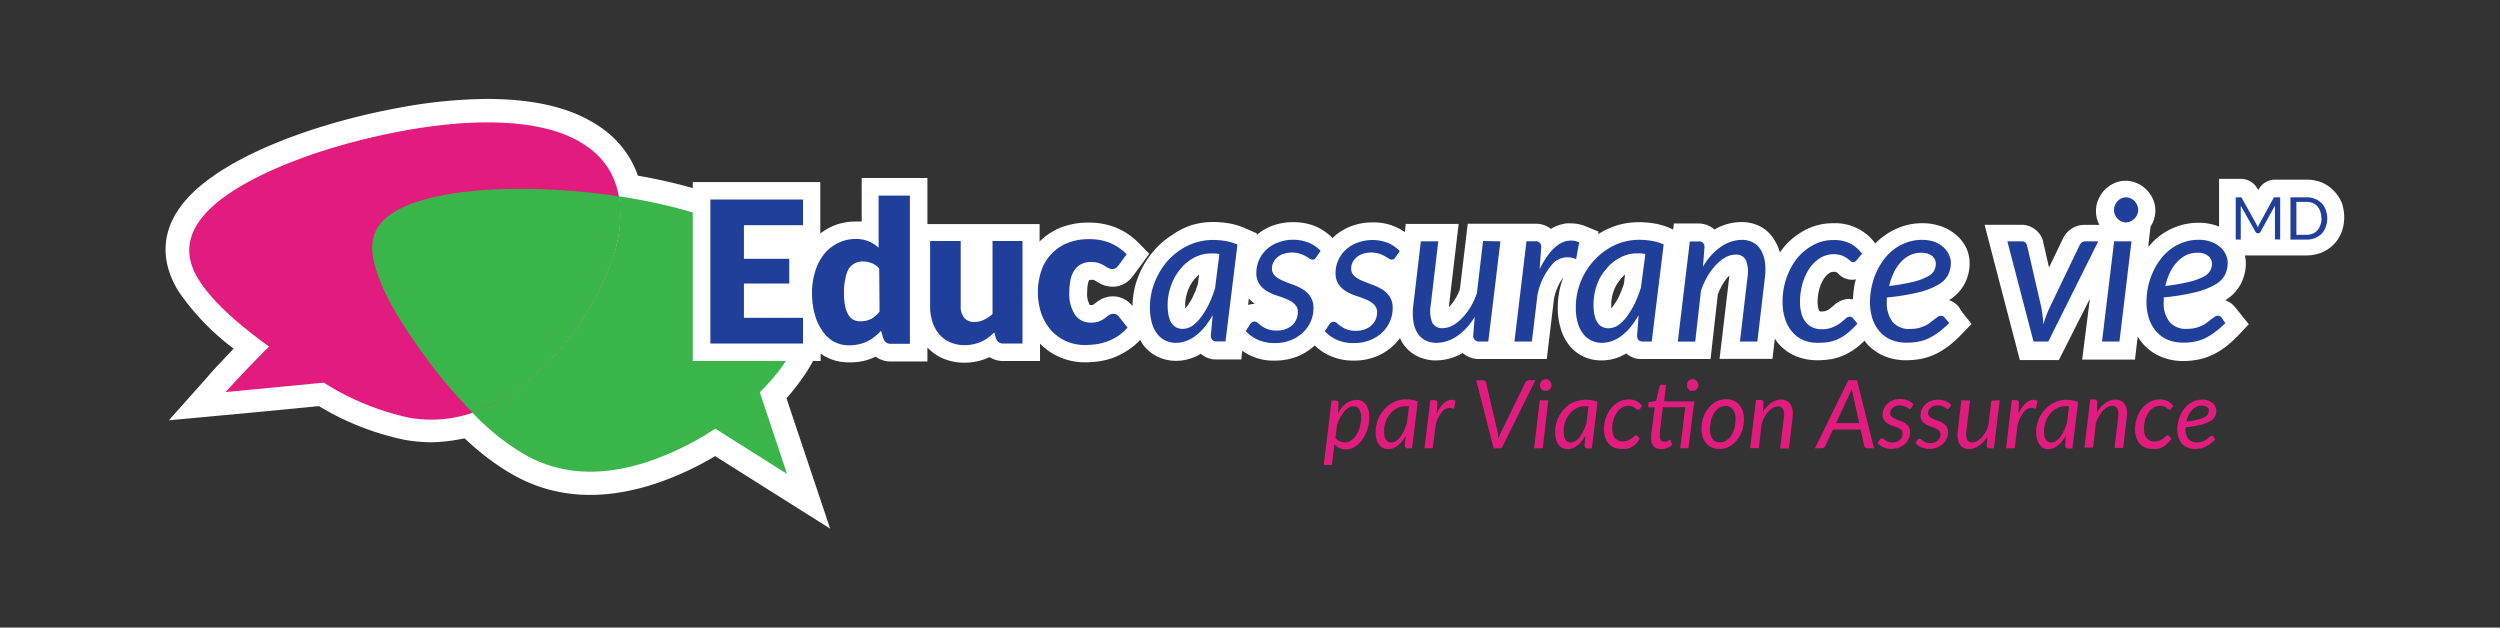 <svg xmlns="http://www.w3.org/2000/svg" viewBox="0 0 286.82 72"><rect x="0" y="0" width="286.82" height="72" fill="#333333" stroke="none"/><defs><style>.cls-1{fill:none;}.cls-2{fill:#fff;}.cls-3{fill:#e21b7f;}.cls-4{fill:#39b54a;}.cls-5{fill:#203f9a;}</style></defs><g id="logo-educassurance-vie"><rect class="cls-1" x="19" y="11" width="250" height="50"/><path class="cls-2" d="M68.12,14.1c-3-1.83-7.09-2.75-12.27-2.75a57,57,0,0,0-10,1c-8.75,1.6-16.79,4.57-21.51,7.94C17,25.45,18.81,30.79,20.54,33.51A27.93,27.93,0,0,0,26.81,40c-1.58,1.65-2.83,3-2.9,3.13l-4.54,5.09,6.79-.63c.06,0,5.73-.53,10.43-1a31.14,31.14,0,0,0,9.79,3.86,17.61,17.61,0,0,0,3.16.29,19.67,19.67,0,0,0,12.19-4.61,34.34,34.34,0,0,0,11.1-15.71C75.2,23.23,73.48,17.27,68.12,14.1Z"/><path class="cls-2" d="M90.23,45.69q.54-.6,1-1.2c4.5-5.65,4.94-11.4,1.21-15.74-3.4-4.15-10.72-7.28-20.62-8.82-9.07-1.4-17.94-1.27-23.73.34-7.69,2.12-8.53,6.56-7.87,9.91.88,4.5,4.2,9.36,7.33,13.54s7,8.42,11.66,10.94,10,2.78,15.92.85a35.5,35.5,0,0,0,6.92-3.18l13.19,8.32Z"/><path class="cls-3" d="M66.73,16.4C62.48,13.76,55,13.4,46.31,15s-16.22,4.48-20.42,7.48-5.24,6.21-3.08,9.63c1.71,2.69,4.76,5.26,8.07,7.66-2.43,2.36-5,5.21-5,5.21s6.4-.6,11.27-1.08a30.16,30.16,0,0,0,9.68,4c4.57.83,8.94-.45,13.22-3.79a31.92,31.92,0,0,0,10.2-14.44C72.18,23.81,71.09,19,66.73,16.4Z"/><path class="cls-4" d="M54.18,47.31a19.9,19.9,0,0,0,5.9-3.25,32,32,0,0,0,10.2-14.44,14.78,14.78,0,0,0,.72-7.1c-8.44-1.25-16.91-1.12-22.18.34-6.12,1.68-6.39,4.52-6,6.8.78,4,4.06,8.74,6.83,12.43A65.26,65.26,0,0,0,54.18,47.31Z"/><path class="cls-4" d="M87.73,44.44c.51-.55,1-1.1,1.42-1.63,2.12-2.66,5.12-7.82,1.25-12.34-3-3.6-9.86-6.46-19-7.89L71,22.52a14.78,14.78,0,0,1-.73,7.1,31.92,31.92,0,0,1-10.2,14.44,19.78,19.78,0,0,1-5.9,3.25,26.53,26.53,0,0,0,6.32,5c4,2.16,8.56,2.38,13.81.67a33.34,33.34,0,0,0,7.06-3.35l.71-.45,8.22,5.19L87.17,45Z"/><path class="cls-3" d="M153.5,47.41a4.71,4.71,0,0,1,.45-.65,3.52,3.52,0,0,1,.52-.5A2.05,2.05,0,0,1,155,46a1.57,1.57,0,0,1,.6-.12,1.29,1.29,0,0,1,1.1.52,2.41,2.41,0,0,1,.39,1.5,4.48,4.48,0,0,1-.09.89,4.2,4.2,0,0,1-.27.85,4.28,4.28,0,0,1-.41.76,3.11,3.11,0,0,1-.54.61,2.65,2.65,0,0,1-.64.4,1.83,1.83,0,0,1-.73.15,1.7,1.7,0,0,1-.74-.16,1.59,1.59,0,0,1-.57-.46l-.29,2.41h-.94l.9-7.39h.48a.29.29,0,0,1,.32.25.11.11,0,0,1,0,.08Zm-.29,2.81a1.06,1.06,0,0,0,.5.41,1.63,1.63,0,0,0,.58.13,1.42,1.42,0,0,0,.54-.12,1.87,1.87,0,0,0,.45-.33,1.92,1.92,0,0,0,.37-.48,2.91,2.91,0,0,0,.28-.59,4.64,4.64,0,0,0,.17-.64,3.68,3.68,0,0,0,.06-.66,1.79,1.79,0,0,0-.23-1,.74.74,0,0,0-.66-.33.92.92,0,0,0-.53.16,2.21,2.21,0,0,0-.52.44,4.6,4.6,0,0,0-.46.69,5.54,5.54,0,0,0-.37.87Z"/><path class="cls-3" d="M161.28,50a6.9,6.9,0,0,1-.42.63,3.11,3.11,0,0,1-.48.48,2.05,2.05,0,0,1-.54.31,1.62,1.62,0,0,1-.58.11,1.53,1.53,0,0,1-.59-.13,1.27,1.27,0,0,1-.45-.38,1.56,1.56,0,0,1-.29-.61,2.59,2.59,0,0,1-.1-.83,3.81,3.81,0,0,1,.12-1,3.87,3.87,0,0,1,.89-1.64,3.36,3.36,0,0,1,.7-.6,3.31,3.31,0,0,1,.83-.39,3.34,3.34,0,0,1,.94-.14,4,4,0,0,1,.69.06,3,3,0,0,1,.66.2L162,51.43h-.5a.32.32,0,0,1-.26-.1.4.4,0,0,1-.07-.24Zm.37-3.39a1,1,0,0,0-.24,0h-.23a1.67,1.67,0,0,0-.63.11,1.94,1.94,0,0,0-.57.3,2.32,2.32,0,0,0-.49.45,3.17,3.17,0,0,0-.37.58,2.68,2.68,0,0,0-.24.67,3,3,0,0,0-.09.73c0,.88.28,1.31.84,1.32a1,1,0,0,0,.52-.17,2.14,2.14,0,0,0,.49-.46,4.25,4.25,0,0,0,.43-.7,7.4,7.4,0,0,0,.34-.89Z"/><path class="cls-3" d="M164.82,47.45a3.81,3.81,0,0,1,.47-.8,2.22,2.22,0,0,1,.53-.53,1.39,1.39,0,0,1,.57-.24,1.24,1.24,0,0,1,.6.09l-.18.94a1.11,1.11,0,0,0-1.25.2,3.6,3.6,0,0,0-.87,1.77l-.31,2.55h-.95l.67-5.52h.48a.3.3,0,0,1,.33.25v.08Z"/><path class="cls-3" d="M176.15,43.63l-3.87,7.8h-.92l-2-7.8h.81a.34.34,0,0,1,.22.07.4.4,0,0,1,.1.18l1.3,5.57a3.14,3.14,0,0,1,.08.38c0,.14,0,.29.07.44.05-.15.1-.3.16-.44s.11-.26.17-.38L175,43.88a.46.46,0,0,1,.38-.25Z"/><path class="cls-3" d="M177.63,45.92,177,51.43H176l.66-5.51Zm.37-1.73a.58.58,0,0,1-.05.26.69.69,0,0,1-.16.22.8.8,0,0,1-.21.15.75.75,0,0,1-.26,0,.69.69,0,0,1-.24,0,.8.8,0,0,1-.21-.15.64.64,0,0,1-.14-.22.58.58,0,0,1-.06-.26.63.63,0,0,1,.06-.27.64.64,0,0,1,.14-.22,1,1,0,0,1,.21-.15.65.65,0,0,1,.72.15.86.86,0,0,1,.15.22.76.76,0,0,1,.05.27Z"/><path class="cls-3" d="M181.87,50a4.31,4.31,0,0,1-.42.63,2.73,2.73,0,0,1-.48.48,2.17,2.17,0,0,1-.53.31,1.66,1.66,0,0,1-.58.11,1.45,1.45,0,0,1-.59-.13,1.3,1.3,0,0,1-.46-.38,1.91,1.91,0,0,1-.29-.61,3.31,3.31,0,0,1-.1-.83,3.81,3.81,0,0,1,.12-1,4,4,0,0,1,.89-1.64,3.64,3.64,0,0,1,.7-.6A3.21,3.21,0,0,1,181,46a3.28,3.28,0,0,1,.93-.14,4,4,0,0,1,.69.06,2.52,2.52,0,0,1,.66.2l-.65,5.33h-.5a.32.32,0,0,1-.26-.1.4.4,0,0,1-.07-.24Zm.37-3.39a.91.91,0,0,0-.23,0h-.23a1.76,1.76,0,0,0-.64.11,2.23,2.23,0,0,0-.57.3,2.27,2.27,0,0,0-.48.45,2.72,2.72,0,0,0-.37.58,3.18,3.18,0,0,0-.25.67,3.63,3.63,0,0,0-.08.73c0,.88.28,1.31.83,1.32a1.11,1.11,0,0,0,.53-.17,2.1,2.1,0,0,0,.48-.46,4.25,4.25,0,0,0,.43-.7,7.46,7.46,0,0,0,.35-.89Z"/><path class="cls-3" d="M187.62,51a2.29,2.29,0,0,1-.51.32,2.07,2.07,0,0,1-.53.18,4,4,0,0,1-.59,0,2.08,2.08,0,0,1-.85-.17,1.54,1.54,0,0,1-.61-.46,2,2,0,0,1-.38-.71,3.2,3.2,0,0,1-.13-.92,4,4,0,0,1,.21-1.28,3.61,3.61,0,0,1,.59-1.09,2.84,2.84,0,0,1,.89-.76,2.49,2.49,0,0,1,1.14-.28,2.11,2.11,0,0,1,.92.19,1.94,1.94,0,0,1,.64.57l-.3.36A.27.27,0,0,1,188,47a.2.2,0,0,1-.11,0,.23.23,0,0,1-.15-.07l-.19-.15a1.25,1.25,0,0,0-.75-.22,1.36,1.36,0,0,0-.71.2,1.82,1.82,0,0,0-.58.56,2.83,2.83,0,0,0-.4.84,3.63,3.63,0,0,0-.14,1,2.09,2.09,0,0,0,.08.61,1.35,1.35,0,0,0,.22.47,1,1,0,0,0,.38.3,1.11,1.11,0,0,0,.51.1,1.41,1.41,0,0,0,.61-.11,2.13,2.13,0,0,0,.42-.23c.11-.09.21-.17.28-.24a.41.41,0,0,1,.24-.11.22.22,0,0,1,.18.1l.24.29A5.29,5.29,0,0,1,187.62,51Z"/><path class="cls-3" d="M194.29,46.72l-.58,4.71h-.94l.58-4.71h-2.57l-.34,2.72c0,.15,0,.27,0,.36s0,.16,0,.22a.31.31,0,0,1,0,.11v0a.61.61,0,0,0,.13.41.49.49,0,0,0,.36.13.73.73,0,0,0,.25,0,.82.82,0,0,0,.19-.09l.13-.09a.18.18,0,0,1,.1,0l.07,0,0,.07.2.47a2,2,0,0,1-.6.36,1.8,1.8,0,0,1-.68.14,1.21,1.21,0,0,1-.84-.29,1.14,1.14,0,0,1-.31-.84v-.08a.86.86,0,0,1,0-.15c0-.07,0-.15,0-.26s0-.24.05-.41l.35-2.77h-.6a.16.16,0,0,1-.13-.06.17.17,0,0,1,0-.15l0-.37L190,46l.41-1.72a.38.38,0,0,1,.09-.13.19.19,0,0,1,.14,0h.51l-.23,1.9h3.5Zm.56-2.53a.58.58,0,0,1-.06.26.7.7,0,0,1-.37.37.7.7,0,0,1-.25,0,.64.64,0,0,1-.24,0,.8.8,0,0,1-.21-.15.86.86,0,0,1-.15-.22.58.58,0,0,1,0-.26.62.62,0,0,1,0-.27.76.76,0,0,1,.36-.37.53.53,0,0,1,.24-.06.58.58,0,0,1,.26.06.51.51,0,0,1,.21.15.54.54,0,0,1,.15.22.6.6,0,0,1,.06.27Z"/><path class="cls-3" d="M197.26,51.51a2.19,2.19,0,0,1-.83-.16,1.78,1.78,0,0,1-.64-.45,2,2,0,0,1-.43-.72,2.88,2.88,0,0,1-.15-1,3.93,3.93,0,0,1,.22-1.32,3.43,3.43,0,0,1,.6-1.07,2.86,2.86,0,0,1,.89-.73,2.36,2.36,0,0,1,1.11-.26,2.18,2.18,0,0,1,.83.15,1.78,1.78,0,0,1,.64.45,2,2,0,0,1,.43.72,2.84,2.84,0,0,1,.15,1,3.88,3.88,0,0,1-.22,1.31,3.24,3.24,0,0,1-.6,1.07,2.76,2.76,0,0,1-.89.74A2.36,2.36,0,0,1,197.26,51.51Zm.09-.76a1.22,1.22,0,0,0,.72-.22,1.82,1.82,0,0,0,.56-.58,3.21,3.21,0,0,0,.36-.83,4.19,4.19,0,0,0,.12-1,1.8,1.8,0,0,0-.3-1.15,1,1,0,0,0-.87-.38,1.29,1.29,0,0,0-.72.21,1.94,1.94,0,0,0-.56.58,2.77,2.77,0,0,0-.35.83,4.14,4.14,0,0,0-.13,1,1.93,1.93,0,0,0,.3,1.15A1.05,1.05,0,0,0,197.35,50.75Z"/><path class="cls-3" d="M202.24,47.31a3.51,3.51,0,0,1,1-1.1,2,2,0,0,1,1.15-.37A1.19,1.19,0,0,1,205,46a1,1,0,0,1,.43.4,1.92,1.92,0,0,1,.23.66,4.31,4.31,0,0,1,0,.88l-.42,3.51h-1l.41-3.51a1.74,1.74,0,0,0-.08-1,.59.59,0,0,0-.58-.32,1.34,1.34,0,0,0-.53.14,2.06,2.06,0,0,0-.52.4,4,4,0,0,0-.47.63,4.26,4.26,0,0,0-.36.82l-.32,2.8h-1l.67-5.52H202a.3.3,0,0,1,.33.25v.08Z"/><path class="cls-3" d="M215,51.43h-.79a.28.28,0,0,1-.21-.07.45.45,0,0,1-.11-.17l-.42-1.91h-3.18l-.89,1.91a.47.47,0,0,1-.15.17.34.34,0,0,1-.22.07h-.8l3.82-7.8h1Zm-1.7-2.89-.71-3.23c0-.1,0-.21-.06-.34a3.86,3.86,0,0,1-.07-.41c0,.15-.11.29-.16.42l-.15.34-1.51,3.22Z"/><path class="cls-3" d="M219.29,46.8l-.09.1a.14.14,0,0,1-.11,0,.23.23,0,0,1-.16-.06l-.22-.13a1.79,1.79,0,0,0-.32-.13,1.31,1.31,0,0,0-.44-.07,1.41,1.41,0,0,0-.45.07,1.14,1.14,0,0,0-.34.19.89.89,0,0,0-.23.28.81.81,0,0,0-.08.34.58.58,0,0,0,.17.41,1.45,1.45,0,0,0,.43.26,5.72,5.72,0,0,0,.55.22,2.5,2.5,0,0,1,.55.26,1.45,1.45,0,0,1,.42.4,1.1,1.1,0,0,1,.17.64,1.79,1.79,0,0,1-.15.72,1.92,1.92,0,0,1-.43.62,2.27,2.27,0,0,1-.68.42,2.41,2.41,0,0,1-.88.16,2.28,2.28,0,0,1-.93-.19,2,2,0,0,1-.66-.48l.24-.37a.27.27,0,0,1,.1-.11.27.27,0,0,1,.33,0l.21.17a1.73,1.73,0,0,0,.33.17,1.41,1.41,0,0,0,.5.07,1.18,1.18,0,0,0,.49-.08,1.31,1.31,0,0,0,.36-.21.9.9,0,0,0,.23-.32,1.09,1.09,0,0,0,.08-.39.58.58,0,0,0-.17-.44,1.3,1.3,0,0,0-.43-.27,3.93,3.93,0,0,0-.55-.2,3.87,3.87,0,0,1-.55-.25,1.42,1.42,0,0,1-.42-.39,1.09,1.09,0,0,1-.17-.63,1.76,1.76,0,0,1,.14-.68,1.73,1.73,0,0,1,.4-.57,1.83,1.83,0,0,1,.63-.4,2,2,0,0,1,.84-.15,2,2,0,0,1,1.53.61Z"/><path class="cls-3" d="M223.64,46.8a.28.28,0,0,1-.09.1.14.14,0,0,1-.11,0,.25.25,0,0,1-.16-.06l-.22-.13a1.69,1.69,0,0,0-.31-.13,1.41,1.41,0,0,0-.45-.07,1.31,1.31,0,0,0-.44.07,1.08,1.08,0,0,0-.35.19.85.85,0,0,0-.22.28.68.68,0,0,0-.08.34.51.51,0,0,0,.17.41,1.41,1.41,0,0,0,.42.26,5.72,5.72,0,0,0,.55.22,2.31,2.31,0,0,1,.55.26,1.34,1.34,0,0,1,.42.4,1.1,1.1,0,0,1,.17.64,1.86,1.86,0,0,1-.58,1.34,2.11,2.11,0,0,1-.67.42,2.42,2.42,0,0,1-.89.16,2.31,2.31,0,0,1-.93-.19,2,2,0,0,1-.66-.48l.24-.37a.29.29,0,0,1,.11-.11.24.24,0,0,1,.15,0,.25.25,0,0,1,.17.08l.22.17a1.29,1.29,0,0,0,.33.17,1.41,1.41,0,0,0,.5.07,1.16,1.16,0,0,0,.48-.08,1.17,1.17,0,0,0,.36-.21.9.9,0,0,0,.23-.32,1.09,1.09,0,0,0,.08-.39.55.55,0,0,0-.17-.44,1.26,1.26,0,0,0-.42-.27,4.46,4.46,0,0,0-.55-.2,3.43,3.43,0,0,1-.55-.25,1.34,1.34,0,0,1-.43-.39,1.09,1.09,0,0,1-.17-.63,1.76,1.76,0,0,1,.14-.68,1.9,1.9,0,0,1,.4-.57,1.87,1.87,0,0,1,.64-.4,2,2,0,0,1,.84-.15,2.17,2.17,0,0,1,.87.16,2,2,0,0,1,.65.45Z"/><path class="cls-3" d="M229.42,45.92l-.66,5.51h-.48a.3.3,0,0,1-.35-.26.14.14,0,0,1,0-.09l.08-1a3.35,3.35,0,0,1-1,1.07,2.06,2.06,0,0,1-1.13.37,1.43,1.43,0,0,1-.61-.14,1,1,0,0,1-.43-.4,1.73,1.73,0,0,1-.23-.66,3.24,3.24,0,0,1,0-.88l.41-3.5h1l-.42,3.5a1.85,1.85,0,0,0,.08,1,.6.6,0,0,0,.59.32,1.11,1.11,0,0,0,.51-.14,2,2,0,0,0,.52-.39,3.41,3.41,0,0,0,.46-.6,3.84,3.84,0,0,0,.36-.8l.35-2.86Z"/><path class="cls-3" d="M231.58,47.45a4.93,4.93,0,0,1,.47-.8,2.66,2.66,0,0,1,.53-.53,1.49,1.49,0,0,1,.58-.24,1.24,1.24,0,0,1,.6.09l-.18.94a1.11,1.11,0,0,0-1.25.2,3.71,3.71,0,0,0-.88,1.77l-.3,2.55h-1l.66-5.52h.48a.29.29,0,0,1,.33.25.11.11,0,0,1,0,.08Z"/><path class="cls-3" d="M237,50a5.39,5.39,0,0,1-.43.63,2.73,2.73,0,0,1-.48.48,2.17,2.17,0,0,1-.53.31,1.62,1.62,0,0,1-.58.11,1.49,1.49,0,0,1-.59-.13A1.3,1.3,0,0,1,234,51a1.91,1.91,0,0,1-.29-.61,3.31,3.31,0,0,1-.1-.83,3.4,3.4,0,0,1,.13-1A3.77,3.77,0,0,1,234.6,47a3.36,3.36,0,0,1,.7-.6,3.28,3.28,0,0,1,1.77-.53,4,4,0,0,1,.69.06,2.52,2.52,0,0,1,.66.2l-.66,5.33h-.5a.33.33,0,0,1-.26-.1.41.41,0,0,1-.06-.24Zm.37-3.39a1,1,0,0,0-.24,0h-.23a1.67,1.67,0,0,0-.63.11,1.94,1.94,0,0,0-.57.3,2.1,2.1,0,0,0-.49.45,3.17,3.17,0,0,0-.37.58,2.68,2.68,0,0,0-.24.67,3,3,0,0,0-.09.73c0,.88.28,1.31.84,1.32a1.07,1.07,0,0,0,.52-.17,2.14,2.14,0,0,0,.49-.46,4.19,4.19,0,0,0,.42-.7,6.08,6.08,0,0,0,.35-.89Z"/><path class="cls-3" d="M240.58,47.31a3.51,3.51,0,0,1,1-1.1,1.94,1.94,0,0,1,1.14-.37,1.19,1.19,0,0,1,.61.14,1,1,0,0,1,.43.4A1.73,1.73,0,0,1,244,47a3.24,3.24,0,0,1,0,.88l-.41,3.51h-1l.42-3.51a1.75,1.75,0,0,0-.09-1,.59.59,0,0,0-.58-.32,1.39,1.39,0,0,0-.53.14,2.25,2.25,0,0,0-.52.4,3.5,3.5,0,0,0-.46.63,4.3,4.3,0,0,0-.37.82l-.32,2.8h-1l.67-5.52h.48a.28.28,0,0,1,.32.25.11.11,0,0,1,0,.08Z"/><path class="cls-3" d="M248.55,51a2.29,2.29,0,0,1-.51.32,2.07,2.07,0,0,1-.53.18,3.92,3.92,0,0,1-.59,0,2.08,2.08,0,0,1-.85-.17,1.54,1.54,0,0,1-.61-.46,2,2,0,0,1-.38-.71,3.2,3.2,0,0,1-.13-.92,4,4,0,0,1,.21-1.28,3.61,3.61,0,0,1,.59-1.09,2.87,2.87,0,0,1,.9-.76,2.49,2.49,0,0,1,1.13-.28,2.08,2.08,0,0,1,.92.19,1.88,1.88,0,0,1,.65.57L249,47A.27.27,0,0,1,249,47a.2.2,0,0,1-.11,0,.23.23,0,0,1-.15-.07l-.19-.15a1.25,1.25,0,0,0-.75-.22,1.39,1.39,0,0,0-.71.2,1.82,1.82,0,0,0-.58.56,2.83,2.83,0,0,0-.4.84,3.56,3.56,0,0,0-.14,1,2.15,2.15,0,0,0,.07.62,1.33,1.33,0,0,0,.23.46,1.07,1.07,0,0,0,.37.3,1.19,1.19,0,0,0,.52.11,1.41,1.41,0,0,0,.61-.11,1.76,1.76,0,0,0,.42-.24c.11-.08.2-.16.28-.23a.31.31,0,0,1,.23-.11.23.23,0,0,1,.19.09l.24.29A5.39,5.39,0,0,1,248.55,51Z"/><path class="cls-3" d="M254.14,50.41a4.28,4.28,0,0,1-.55.49,3.06,3.06,0,0,1-.54.34,1.94,1.94,0,0,1-.57.2,2.94,2.94,0,0,1-.65.07,2.22,2.22,0,0,1-.85-.16,1.69,1.69,0,0,1-.64-.45,1.88,1.88,0,0,1-.4-.7,2.66,2.66,0,0,1-.14-.93,4,4,0,0,1,.09-.84,3.74,3.74,0,0,1,.26-.8,3.4,3.4,0,0,1,.42-.71,3,3,0,0,1,.56-.56,2.8,2.8,0,0,1,.7-.38,2.62,2.62,0,0,1,.83-.13,1.76,1.76,0,0,1,.72.12,1.48,1.48,0,0,1,.5.3,1.23,1.23,0,0,1,.39.83,1.63,1.63,0,0,1-.14.66,1.5,1.5,0,0,1-.54.55,4.18,4.18,0,0,1-1.08.42,11.75,11.75,0,0,1-1.76.29v.23a1.63,1.63,0,0,0,.32,1.11,1.19,1.19,0,0,0,1,.39,1.82,1.82,0,0,0,.46-.06,1.63,1.63,0,0,0,.37-.13,1.67,1.67,0,0,0,.28-.18l.22-.17a1.62,1.62,0,0,1,.19-.13.27.27,0,0,1,.17-.06.24.24,0,0,1,.19.1Zm-1.54-3.87a1.38,1.38,0,0,0-.63.14,1.65,1.65,0,0,0-.51.39,2,2,0,0,0-.38.58,3.61,3.61,0,0,0-.25.72,10.62,10.62,0,0,0,1.35-.24,3.37,3.37,0,0,0,.77-.28.76.76,0,0,0,.45-.71.65.65,0,0,0,0-.2.72.72,0,0,0-.14-.2.89.89,0,0,0-.25-.14A1.15,1.15,0,0,0,252.6,46.54Z"/><path class="cls-2" d="M268.7,23.35a4.33,4.33,0,0,0-.92-1.43,4.2,4.2,0,0,0-1.44-1,4.7,4.7,0,0,0-1.7-.31h-3.78v0a3.06,3.06,0,0,0-.51.1,2.19,2.19,0,0,0-1.21,1l-.05.1-.09-.15a2.17,2.17,0,0,0-1.13-1,2.52,2.52,0,0,0-.82-.14h-2.46v8.79h10a4.92,4.92,0,0,0,1.7-.31,4.13,4.13,0,0,0,2.36-2.38,5,5,0,0,0,0-3.4Z"/><path class="cls-2" d="M224.7,35.17l0,0,0,0a2.56,2.56,0,0,0-1.09-.74,4.82,4.82,0,0,0,1.85-2,5.05,5.05,0,0,0,.51-2.26,4.21,4.21,0,0,0-.36-1.67A4.55,4.55,0,0,0,224.48,27a5.19,5.19,0,0,0-1.69-1,6.16,6.16,0,0,0-2.25-.39,7,7,0,0,0-2.39.4,7.62,7.62,0,0,0-2,1.06,7.18,7.18,0,0,0-1,.86,5.7,5.7,0,0,0-4.83-2.32,6.81,6.81,0,0,0-3.33.84,8,8,0,0,0-2.48,2.09l-.31.43a5,5,0,0,0-.54-1.29A4.25,4.25,0,0,0,202,26a4.7,4.7,0,0,0-2.21-.52,6,6,0,0,0-3.09.86,2.78,2.78,0,0,0-1.88-.7h-2.78l-.08.69-.32-.14a8,8,0,0,0-1.84-.55,10.6,10.6,0,0,0-1.78-.15,8.85,8.85,0,0,0-2.55.38,9.37,9.37,0,0,0-2.13,1l.06-.3L182,26a4.35,4.35,0,0,0-1.74-.37,3.64,3.64,0,0,0-.57,0,4.65,4.65,0,0,0-1.76.63,2.73,2.73,0,0,0-1.74-.59h-7.8l-.21,1.78-.69,5.73a6.68,6.68,0,0,1-.51,1.08,5,5,0,0,1-.68.9l-.08.08h0l.86-7.3.27-2.25h-6.07l-.11.94a6.11,6.11,0,0,0-3.7-1.11,6.67,6.67,0,0,0-2.5.45,6.17,6.17,0,0,0-2,1.25l-.08.1A6.28,6.28,0,0,0,151,26a6.56,6.56,0,0,0-2.63-.51,6.7,6.7,0,0,0-2.5.45,6.18,6.18,0,0,0-1.68,1l0-.17-1.38-.6a7.49,7.49,0,0,0-1.84-.55,10.57,10.57,0,0,0-1.77-.15,8.43,8.43,0,0,0-2.55.38A8.66,8.66,0,0,0,134.41,27a9.06,9.06,0,0,0-1.86,1.58,10.13,10.13,0,0,0-2.32,4.25,10,10,0,0,0-.3,2.3h0A2.78,2.78,0,0,0,127.7,34a3,3,0,0,0-1.75.57l-.36.27-.09.07-.14.08H125l0-.06a2.54,2.54,0,0,1-.27-1.43,4.68,4.68,0,0,1,.1-1,.93.93,0,0,1,.15-.39s.08,0,.23,0a.78.78,0,0,1,.22,0,.8.8,0,0,1,.25.11l.46.27a3,3,0,0,0,1.5.4,2.73,2.73,0,0,0,1.65-.53,3.7,3.7,0,0,0,.63-.62l0,0,0,0,.93-1.24,1-1.39-1.22-1.24a7.86,7.86,0,0,0-2.53-1.73,8.21,8.21,0,0,0-3.21-.6,8.55,8.55,0,0,0-3.32.62,7.35,7.35,0,0,0-2.3,1.55v-2H106.4V20.42H98.86v5q-.33,0-.66,0a6.46,6.46,0,0,0-3,.68,6.9,6.9,0,0,0-1.09.69v-5.9H79.48V41.42H94.15v-.85a5.49,5.49,0,0,0,3.28,1A6.94,6.94,0,0,0,99,41.43a6.47,6.47,0,0,0,1.4-.49l.09,0a2.89,2.89,0,0,0,1.72.53h4.19V39.86a5.23,5.23,0,0,0,1.71,1.23,6.13,6.13,0,0,0,2.53.52,6.67,6.67,0,0,0,2.78-.59l.11-.05a2.91,2.91,0,0,0,1.6.45h4.19v-2A6.91,6.91,0,0,0,121.64,41a7.26,7.26,0,0,0,2.83.57,12.59,12.59,0,0,0,1.5-.1,8.65,8.65,0,0,0,1.67-.4,8,8,0,0,0,1.66-.83A7.57,7.57,0,0,0,130.81,39a6.16,6.16,0,0,0,.33.55,4.59,4.59,0,0,0,1.68,1.38,5,5,0,0,0,2.11.47,5.39,5.39,0,0,0,1.94-.37,6.24,6.24,0,0,0,.9-.44,2.62,2.62,0,0,0,1.81.65h2.83l.11-1a6.09,6.09,0,0,0,3.73,1.13,7,7,0,0,0,2.59-.47,6.59,6.59,0,0,0,2-1.27,6.08,6.08,0,0,0,1.68,1.16,6.53,6.53,0,0,0,2.79.58,7,7,0,0,0,2.59-.47,6.53,6.53,0,0,0,2-1.29,6.4,6.4,0,0,0,.72-.83,4.23,4.23,0,0,0,.23.48,4.3,4.3,0,0,0,1.68,1.57,4.76,4.76,0,0,0,2.21.52,6.14,6.14,0,0,0,3.07-.85,2.83,2.83,0,0,0,1.89.69h7.76l.21-1.78.62-5.17a6.35,6.35,0,0,1,1.08-2.45c-.13.33-.23.66-.33,1a10.08,10.08,0,0,0-.32,2.5,8,8,0,0,0,.3,2.28,5.8,5.8,0,0,0,.93,1.94,4.69,4.69,0,0,0,1.68,1.38,4.81,4.81,0,0,0,2.11.46h0a5.34,5.34,0,0,0,1.94-.36,6.24,6.24,0,0,0,.9-.44,2.58,2.58,0,0,0,1.82.64h7.85l.2-1.79.63-5.6a7.34,7.34,0,0,1,.53-1.14,5.54,5.54,0,0,1,.68-.93l.12-.11v0l-.86,7.3-.27,2.25h6.07l.21-1.78.06-.55c.1.15.2.32.32.47a5.45,5.45,0,0,0,2,1.51,6.32,6.32,0,0,0,2.58.51,9.47,9.47,0,0,0,1.59-.13,6.28,6.28,0,0,0,1.62-.53,7.69,7.69,0,0,0,1.46-.93c.24-.2.48-.42.73-.66.08.1.14.22.23.32a5.69,5.69,0,0,0,2,1.44,6.51,6.51,0,0,0,2.55.49,9.46,9.46,0,0,0,1.76-.17,7.35,7.35,0,0,0,1.69-.58,9.68,9.68,0,0,0,1.46-.92,12.09,12.09,0,0,0,1.36-1.23l1.22-1.27-1.1-1.38ZM137.57,31.5l-.14,1.09a10.22,10.22,0,0,1-.56,1.42,6.17,6.17,0,0,1-.66,1.1c-.07.09-.15.17-.23.26,0-.12,0-.27,0-.45a4.06,4.06,0,0,1,.13-1,4.85,4.85,0,0,1,.35-1,4.37,4.37,0,0,1,.52-.82A3.68,3.68,0,0,1,137.57,31.5Zm6.4,3.37a2.54,2.54,0,0,0-.78.12l.09-.75a5.77,5.77,0,0,0,.68.63Zm42.47-3.37-.14,1.1a14.26,14.26,0,0,1-.56,1.41,6.46,6.46,0,0,1-.67,1.1,2.75,2.75,0,0,1-.22.26c0-.12,0-.26,0-.44a4.55,4.55,0,0,1,.12-1,5,5,0,0,1,.36-1,4.3,4.3,0,0,1,.52-.81A3.35,3.35,0,0,1,186.44,31.5Zm25.78,2.79a2.67,2.67,0,0,0-1.85.77l-.44.36a2.3,2.3,0,0,1-.46.25,1.24,1.24,0,0,1-.47.06.68.68,0,0,1-.2,0l-.07-.06a.85.85,0,0,1-.11-.26,3.06,3.06,0,0,1-.09-.74,5.7,5.7,0,0,1,.22-1.59,4,4,0,0,1,.54-1.16,2.12,2.12,0,0,1,.62-.61.76.76,0,0,1,.42-.12,1.06,1.06,0,0,1,.25,0,.52.52,0,0,1,.15.07,1.39,1.39,0,0,1,.19.15,2.15,2.15,0,0,0,2,.64l-.12.44a11.4,11.4,0,0,0-.21,1.84l-.36,0Z"/><path class="cls-2" d="M256.88,35.8l-.5-.62,0,0,0,0a2.62,2.62,0,0,0-1.08-.74,4.76,4.76,0,0,0,1.85-2,5.16,5.16,0,0,0,.51-2.26,4.39,4.39,0,0,0-.36-1.67A4.64,4.64,0,0,0,256.16,27a5.21,5.21,0,0,0-1.69-1.05,6.16,6.16,0,0,0-2.25-.39,7.22,7.22,0,0,0-2.39.4,7.62,7.62,0,0,0-2,1.06,7.86,7.86,0,0,0-1.34,1.3l0-.34.24-2a2.86,2.86,0,0,0,.24-.42,3.4,3.4,0,0,0,.31-1.4,3.3,3.3,0,0,0-.3-1.38,3.71,3.71,0,0,0-.7-1,3.5,3.5,0,0,0-1.08-.75,3.27,3.27,0,0,0-1.35-.29,3.13,3.13,0,0,0-1.37.32,3.53,3.53,0,0,0-1.73,1.8,3.14,3.14,0,0,0-.28,1.35,3.11,3.11,0,0,0,.29,1.38,2,2,0,0,0,.1.21h-1.75a2.61,2.61,0,0,0-1.57.53,2.65,2.65,0,0,0-.84,1l-1.62,3.36-.67-2.91v-.07a2.5,2.5,0,0,0-.77-1.26,2.53,2.53,0,0,0-1.72-.66h-4.23l.65,2.52,3,11.49.39,1.51h4.48l.56-1.11,3-5.93L239.17,39l-.28,2.26h6.05l.21-1.78.11-.87a5.35,5.35,0,0,0,.63.87,5.6,5.6,0,0,0,2.05,1.45,6.51,6.51,0,0,0,2.55.49,8.69,8.69,0,0,0,1.76-.18,6.9,6.9,0,0,0,1.69-.58,8.88,8.88,0,0,0,1.46-.91,13.13,13.13,0,0,0,1.35-1.23L258,37.2Z"/><path class="cls-5" d="M85.35,25.84v3.85h5.2v2.84h-5.2v3.93h6.78v2.95H81.5V22.89H92.13v2.95Z"/><path class="cls-5" d="M104.39,22.44v17h-2.18a.82.82,0,0,1-.86-.59l-.27-.9a5.9,5.9,0,0,1-.74.68,4.32,4.32,0,0,1-.83.53,4.14,4.14,0,0,1-1,.34,5.17,5.17,0,0,1-1.11.12,3.68,3.68,0,0,1-1.7-.41A3.84,3.84,0,0,1,94.38,38a5.75,5.75,0,0,1-.89-1.89,9.09,9.09,0,0,1-.33-2.54,8.18,8.18,0,0,1,.37-2.45,6,6,0,0,1,1-1.95,4.87,4.87,0,0,1,1.6-1.28,4.41,4.41,0,0,1,2-.47,3.7,3.7,0,0,1,2.67,1V22.44Zm-3.52,8.37a2.11,2.11,0,0,0-.86-.62A2.69,2.69,0,0,0,99,30a2.14,2.14,0,0,0-.9.19,1.85,1.85,0,0,0-.71.62A3.21,3.21,0,0,0,97,31.93a6.49,6.49,0,0,0-.17,1.64,7.36,7.36,0,0,0,.13,1.56,3.36,3.36,0,0,0,.38,1,1.45,1.45,0,0,0,.59.56,1.52,1.52,0,0,0,.76.17,3.33,3.33,0,0,0,.7-.07,3,3,0,0,0,.57-.21,2.09,2.09,0,0,0,.49-.35,4.16,4.16,0,0,0,.46-.48Z"/><path class="cls-5" d="M117.31,27.65V39.41h-2.18a.82.82,0,0,1-.86-.59l-.2-.68a6.71,6.71,0,0,1-.7.6,4,4,0,0,1-.77.45,5,5,0,0,1-.9.3,5.35,5.35,0,0,1-1,.11,4.18,4.18,0,0,1-1.71-.34,3.47,3.47,0,0,1-1.25-.93,4.09,4.09,0,0,1-.77-1.42,5.75,5.75,0,0,1-.26-1.79V27.65h3.51v7.46a2,2,0,0,0,.4,1.35,1.45,1.45,0,0,0,1.17.48,2.41,2.41,0,0,0,1.08-.25,3.84,3.84,0,0,0,1-.66V27.65Z"/><path class="cls-5" d="M128.33,30.44a1.82,1.82,0,0,1-.31.31.68.68,0,0,1-.42.11,1,1,0,0,1-.47-.12l-.47-.28a3.37,3.37,0,0,0-.61-.28,2.58,2.58,0,0,0-.87-.12,2.41,2.41,0,0,0-1.12.24,2,2,0,0,0-.78.68,3,3,0,0,0-.45,1.08,7,7,0,0,0-.15,1.44,4.38,4.38,0,0,0,.65,2.6,2.1,2.1,0,0,0,1.8.91,2.66,2.66,0,0,0,1-.15,3.29,3.29,0,0,0,.61-.34l.46-.35a.83.83,0,0,1,.53-.16.71.71,0,0,1,.63.31l1,1.26a5.47,5.47,0,0,1-1.14,1,5.87,5.87,0,0,1-1.23.61,6.2,6.2,0,0,1-1.27.31,10.16,10.16,0,0,1-1.23.08A5.15,5.15,0,0,1,120.69,38a5.88,5.88,0,0,1-1.18-1.91,7.8,7.8,0,0,1-.05-5,5.27,5.27,0,0,1,1.12-1.91,5.13,5.13,0,0,1,1.84-1.28,6.42,6.42,0,0,1,2.53-.46,6.16,6.16,0,0,1,2.43.44,5.9,5.9,0,0,1,1.88,1.29Z"/><path class="cls-5" d="M139.13,36.15a9.67,9.67,0,0,1-.88,1.31,6.31,6.31,0,0,1-1,1,4.11,4.11,0,0,1-1.11.64,3.37,3.37,0,0,1-1.21.23,2.67,2.67,0,0,1-1.24-.27,2.53,2.53,0,0,1-.94-.78,3.73,3.73,0,0,1-.61-1.27,6.26,6.26,0,0,1-.21-1.73,7.44,7.44,0,0,1,.25-2,8.23,8.23,0,0,1,.73-1.83A8.37,8.37,0,0,1,134,29.88a7.92,7.92,0,0,1,1.47-1.24,6.68,6.68,0,0,1,3.69-1.11,8.75,8.75,0,0,1,1.44.12,6,6,0,0,1,1.37.41l-1.37,11.11h-1a.62.62,0,0,1-.54-.2.79.79,0,0,1-.14-.5Zm.77-7a2.76,2.76,0,0,0-.49-.07l-.49,0a3.92,3.92,0,0,0-1.31.22,4.64,4.64,0,0,0-1.19.62,5.06,5.06,0,0,0-1,.95,5.62,5.62,0,0,0-.78,1.2,7.78,7.78,0,0,0-.5,1.4,6.51,6.51,0,0,0-.18,1.52c0,1.83.58,2.74,1.75,2.74a2,2,0,0,0,1.08-.35,4.24,4.24,0,0,0,1-1,8.15,8.15,0,0,0,.89-1.46,12.33,12.33,0,0,0,.72-1.86Z"/><path class="cls-5" d="M151,29.53a.86.86,0,0,1-.18.2.46.46,0,0,1-.23.06.77.77,0,0,1-.35-.12,4,4,0,0,0-.45-.28,3.36,3.36,0,0,0-.65-.28,3,3,0,0,0-.93-.14,2.92,2.92,0,0,0-.93.15,2,2,0,0,0-.72.39,1.85,1.85,0,0,0-.46.58,1.58,1.58,0,0,0-.17.71,1.13,1.13,0,0,0,.35.85,3.15,3.15,0,0,0,.89.55c.35.16.73.3,1.14.45a6,6,0,0,1,1.15.54,2.94,2.94,0,0,1,.88.84,2.31,2.31,0,0,1,.35,1.33,3.78,3.78,0,0,1-1.21,2.79,4.26,4.26,0,0,1-1.4.88,4.83,4.83,0,0,1-1.84.33,4.66,4.66,0,0,1-1.95-.39,4,4,0,0,1-1.37-1l.5-.77a.69.69,0,0,1,.22-.23.55.55,0,0,1,.31-.08.57.57,0,0,1,.36.16c.12.11.27.22.45.36a2.78,2.78,0,0,0,1.74.51,2.63,2.63,0,0,0,1-.17,2.25,2.25,0,0,0,.76-.45,2,2,0,0,0,.47-.66,2.1,2.1,0,0,0,.17-.81,1.2,1.2,0,0,0-.35-.92,2.88,2.88,0,0,0-.89-.57q-.52-.23-1.14-.42a5.92,5.92,0,0,1-1.15-.51,2.84,2.84,0,0,1-.88-.81,2.24,2.24,0,0,1-.35-1.33,3.63,3.63,0,0,1,1.12-2.6,3.88,3.88,0,0,1,1.32-.83,4.93,4.93,0,0,1,3.57,0,4.39,4.39,0,0,1,1.36.93Z"/><path class="cls-5" d="M160.09,29.53a.86.86,0,0,1-.18.2.46.46,0,0,1-.23.06.7.7,0,0,1-.35-.12,4,4,0,0,0-.45-.28,3.36,3.36,0,0,0-.65-.28,3,3,0,0,0-.93-.14,2.92,2.92,0,0,0-.93.15,2,2,0,0,0-.72.39,1.88,1.88,0,0,0-.47.58,1.57,1.57,0,0,0-.16.71,1.1,1.1,0,0,0,.35.85,3,3,0,0,0,.89.55c.35.16.73.3,1.14.45a6.33,6.33,0,0,1,1.15.54,2.94,2.94,0,0,1,.88.84,2.31,2.31,0,0,1,.35,1.33,3.82,3.82,0,0,1-1.21,2.79,4.36,4.36,0,0,1-1.4.88,4.87,4.87,0,0,1-1.84.33,4.66,4.66,0,0,1-2-.39A4.11,4.11,0,0,1,152,38l.5-.77a.84.84,0,0,1,.23-.23.55.55,0,0,1,.67.08c.12.11.27.22.45.36a2.78,2.78,0,0,0,1.74.51,2.63,2.63,0,0,0,1-.17,2.25,2.25,0,0,0,.76-.45,2,2,0,0,0,.47-.66,2.1,2.1,0,0,0,.17-.81,1.24,1.24,0,0,0-.35-.92,2.88,2.88,0,0,0-.89-.57c-.35-.15-.74-.29-1.14-.42a5.92,5.92,0,0,1-1.15-.51,2.84,2.84,0,0,1-.88-.81,2.24,2.24,0,0,1-.35-1.33,3.38,3.38,0,0,1,.29-1.4,3.54,3.54,0,0,1,.83-1.2,3.88,3.88,0,0,1,1.32-.83,4.93,4.93,0,0,1,3.57,0,4.23,4.23,0,0,1,1.35.93Z"/><path class="cls-5" d="M172.14,27.69l-1.39,11.49h-1a.64.64,0,0,1-.73-.55.54.54,0,0,1,0-.18l.17-2.1a7,7,0,0,1-2.05,2.23,4.17,4.17,0,0,1-2.34.75,2.73,2.73,0,0,1-1.28-.29,2.27,2.27,0,0,1-.9-.84,3.5,3.5,0,0,1-.47-1.36,6.74,6.74,0,0,1,0-1.85l.86-7.3h2l-.86,7.3a3.72,3.72,0,0,0,.16,2,1.24,1.24,0,0,0,1.22.66,2.39,2.39,0,0,0,1.08-.29,3.9,3.9,0,0,0,1.06-.8,6.56,6.56,0,0,0,1-1.26,8.86,8.86,0,0,0,.77-1.65l.71-6Z"/><path class="cls-5" d="M176.64,30.89a9.62,9.62,0,0,1,1-1.67,4.64,4.64,0,0,1,1.1-1.11,2.65,2.65,0,0,1,1.19-.49,2.24,2.24,0,0,1,1.25.19l-.36,1.93a2.32,2.32,0,0,0-2.6.43,7.54,7.54,0,0,0-1.83,3.69l-.64,5.32h-2l1.38-11.5h1a.61.61,0,0,1,.69.51.49.49,0,0,1,0,.17Z"/><path class="cls-5" d="M188,36.15a9.67,9.67,0,0,1-.88,1.31,5.91,5.91,0,0,1-1,1,4.11,4.11,0,0,1-1.11.64,3.37,3.37,0,0,1-1.21.23,2.6,2.6,0,0,1-1.23-.27,2.48,2.48,0,0,1-.95-.78A3.73,3.73,0,0,1,181,37a6.26,6.26,0,0,1-.21-1.73,7.87,7.87,0,0,1,.25-2,8,8,0,0,1,1.86-3.41,7.55,7.55,0,0,1,1.46-1.24,6.75,6.75,0,0,1,1.74-.82,6.82,6.82,0,0,1,1.95-.29,8.75,8.75,0,0,1,1.44.12,6.24,6.24,0,0,1,1.38.41L189.5,39.18h-1a.64.64,0,0,1-.54-.2.83.83,0,0,1-.14-.5Zm.77-7a4.17,4.17,0,0,0-.49-.08h-.48a3.93,3.93,0,0,0-1.32.22,4.5,4.5,0,0,0-1.19.62,5,5,0,0,0-1,.94A6,6,0,0,0,183.5,32a6.71,6.71,0,0,0-.68,2.92c0,1.83.58,2.74,1.74,2.74a2,2,0,0,0,1.09-.35,4.43,4.43,0,0,0,1-1,9.49,9.49,0,0,0,.89-1.46,14.91,14.91,0,0,0,.72-1.86Z"/><path class="cls-5" d="M195.38,30.6a7.12,7.12,0,0,1,2.07-2.3,4.33,4.33,0,0,1,2.38-.78,2.73,2.73,0,0,1,1.28.29,2.37,2.37,0,0,1,.9.85,3.86,3.86,0,0,1,.47,1.36,7.08,7.08,0,0,1,0,1.84l-.86,7.32h-2l.86-7.32a3.72,3.72,0,0,0-.17-2,1.23,1.23,0,0,0-1.21-.65,2.35,2.35,0,0,0-1.1.3,4,4,0,0,0-1.08.84,6.83,6.83,0,0,0-1,1.31,9,9,0,0,0-.77,1.7l-.66,5.83h-2l1.38-11.49h1a.6.6,0,0,1,.68.5.54.54,0,0,1,0,.18Z"/><path class="cls-5" d="M212,38.19a4.91,4.91,0,0,1-1.06.68,4.3,4.3,0,0,1-1.1.36,7.29,7.29,0,0,1-1.23.1,4.29,4.29,0,0,1-1.77-.33,3.46,3.46,0,0,1-1.28-1,4.06,4.06,0,0,1-.78-1.48,6.21,6.21,0,0,1-.27-1.91,8.14,8.14,0,0,1,.44-2.68,7.52,7.52,0,0,1,1.21-2.27A6.15,6.15,0,0,1,208,28.13a4.75,4.75,0,0,1,2.36-.59,4.12,4.12,0,0,1,1.92.4,4,4,0,0,1,1.35,1.17l-.64.76a.8.8,0,0,1-.17.15.46.46,0,0,1-.22.06.5.5,0,0,1-.32-.15,3,3,0,0,0-.4-.31,3,3,0,0,0-.61-.32,3,3,0,0,0-2.42.28,4.22,4.22,0,0,0-1.22,1.16,6.36,6.36,0,0,0-.82,1.75,7.9,7.9,0,0,0-.3,2.17,4.91,4.91,0,0,0,.16,1.27,2.64,2.64,0,0,0,.48,1,2.22,2.22,0,0,0,.77.62,2.5,2.5,0,0,0,1.07.22,3.12,3.12,0,0,0,1.28-.23,4.14,4.14,0,0,0,.87-.49c.2-.15.4-.32.6-.49a.67.67,0,0,1,.48-.23.47.47,0,0,1,.38.19l.5.61A9.62,9.62,0,0,1,212,38.19Z"/><path class="cls-5" d="M223.63,37.06a10.94,10.94,0,0,1-1.14,1,6.93,6.93,0,0,1-1.13.71,4.6,4.6,0,0,1-1.2.41,6.12,6.12,0,0,1-1.35.13A4.63,4.63,0,0,1,217,39a3.67,3.67,0,0,1-1.33-.94,4.39,4.39,0,0,1-.84-1.47,6,6,0,0,1-.29-1.92,8.06,8.06,0,0,1,.19-1.77,8.34,8.34,0,0,1,.54-1.67,8,8,0,0,1,.87-1.47,6.28,6.28,0,0,1,1.18-1.18,5.52,5.52,0,0,1,1.46-.77,5.09,5.09,0,0,1,1.72-.29,4.28,4.28,0,0,1,1.51.25,3.18,3.18,0,0,1,1,.64,2.56,2.56,0,0,1,.61.85,2.26,2.26,0,0,1,.2.88,3.13,3.13,0,0,1-.31,1.38,2.77,2.77,0,0,1-1.12,1.13,8.29,8.29,0,0,1-2.24.88,25.43,25.43,0,0,1-3.68.6v.25a1.93,1.93,0,0,0,0,.24,3.56,3.56,0,0,0,.67,2.32,2.46,2.46,0,0,0,2,.8,4.58,4.58,0,0,0,1-.11,5.34,5.34,0,0,0,.76-.28,3,3,0,0,0,.58-.37l.47-.36.39-.28a.66.66,0,0,1,.36-.11.49.49,0,0,1,.39.19ZM220.43,29a2.86,2.86,0,0,0-1.32.29,3.48,3.48,0,0,0-1.06.81,4.89,4.89,0,0,0-.8,1.21,8,8,0,0,0-.51,1.5,22.16,22.16,0,0,0,2.8-.49,6.72,6.72,0,0,0,1.62-.6,1.69,1.69,0,0,0,.75-.7,1.75,1.75,0,0,0,.18-.78,1.1,1.1,0,0,0-.38-.83,1.63,1.63,0,0,0-.51-.3,2.25,2.25,0,0,0-.77-.11Z"/><path class="cls-5" d="M240.73,27.69,235,39.18H233.3l-3-11.49H232a.53.53,0,0,1,.36.13.7.7,0,0,1,.19.29l1.7,7.39c0,.29.08.57.11.85s.06.57.08.85q.12-.42.27-.84c.1-.28.21-.56.34-.86l3.55-7.39a.81.81,0,0,1,.25-.3.58.58,0,0,1,.36-.12Z"/><path class="cls-5" d="M244.54,27.69l-1.38,11.49h-2l1.39-11.49Zm.77-3.6a1.33,1.33,0,0,1-.12.55,1.42,1.42,0,0,1-.32.45,1.39,1.39,0,0,1-.45.31,1.21,1.21,0,0,1-.53.12,1.16,1.16,0,0,1-.51-.12,1.31,1.31,0,0,1-.43-.31,1.48,1.48,0,0,1-.3-.45,1.33,1.33,0,0,1-.12-.55,1.38,1.38,0,0,1,.12-.56,1.52,1.52,0,0,1,.3-.46,1.71,1.71,0,0,1,.44-.32,1.3,1.3,0,0,1,.51-.11,1.17,1.17,0,0,1,.53.11,1.39,1.39,0,0,1,.45.31,1.48,1.48,0,0,1,.31.47,1.31,1.31,0,0,1,.12.56Z"/><path class="cls-5" d="M255.31,37.06a9.22,9.22,0,0,1-1.14,1,7.29,7.29,0,0,1-1.12.71,4.73,4.73,0,0,1-1.2.41,6.21,6.21,0,0,1-1.36.13,4.7,4.7,0,0,1-1.77-.32,3.63,3.63,0,0,1-1.32-.94,4.23,4.23,0,0,1-.84-1.47,6,6,0,0,1-.3-1.92,8.72,8.72,0,0,1,.19-1.77,7.78,7.78,0,0,1,.55-1.67,7,7,0,0,1,.87-1.47,5.74,5.74,0,0,1,1.18-1.18,5.37,5.37,0,0,1,1.46-.77,5,5,0,0,1,1.72-.29,4.26,4.26,0,0,1,1.5.25,3.33,3.33,0,0,1,1.05.64,2.53,2.53,0,0,1,.6.85,2.09,2.09,0,0,1,.2.88,3.12,3.12,0,0,1-.3,1.38,2.83,2.83,0,0,1-1.12,1.13,8.36,8.36,0,0,1-2.25.88,25.29,25.29,0,0,1-3.67.6,2,2,0,0,1,0,.25v.24a3.49,3.49,0,0,0,.66,2.32,2.47,2.47,0,0,0,2,.8,4.51,4.51,0,0,0,1-.11,5.34,5.34,0,0,0,.76-.28,3.06,3.06,0,0,0,.59-.37l.46-.36.39-.28a.7.7,0,0,1,.37-.11.47.47,0,0,1,.38.19ZM252.11,29a2.86,2.86,0,0,0-1.32.29,3.48,3.48,0,0,0-1.06.81,5.19,5.19,0,0,0-.8,1.21,8,8,0,0,0-.51,1.5,21.85,21.85,0,0,0,2.8-.49,6.79,6.79,0,0,0,1.63-.6,1.72,1.72,0,0,0,.74-.7,1.76,1.76,0,0,0,.19-.78,1.28,1.28,0,0,0-.1-.43,1.12,1.12,0,0,0-.28-.4,1.81,1.81,0,0,0-.52-.3,2.25,2.25,0,0,0-.77-.11Z"/><path class="cls-5" d="M261.6,22.64v4.83H261v-3.7a1,1,0,0,1,0-.17l-1.66,3a.26.26,0,0,1-.24.16h-.09a.26.26,0,0,1-.24-.16l-1.69-3c0,.11,0,.22,0,.33v3.55h-.58V22.64h.49a.29.29,0,0,1,.13,0,.22.22,0,0,1,.09.1l1.67,3a1.3,1.3,0,0,1,.08.17,1.34,1.34,0,0,1,.07.18l.08-.18a.89.89,0,0,1,.08-.17l1.64-3a.18.18,0,0,1,.09-.1.29.29,0,0,1,.13,0Z"/><path class="cls-5" d="M267,25.06a2.74,2.74,0,0,1-.18,1,2.13,2.13,0,0,1-.48.77,2.26,2.26,0,0,1-.76.49,2.48,2.48,0,0,1-1,.17h-1.8V22.64h1.8a2.48,2.48,0,0,1,1,.17,2.26,2.26,0,0,1,.76.49,2.13,2.13,0,0,1,.48.77A2.76,2.76,0,0,1,267,25.06Zm-.68,0a2.13,2.13,0,0,0-.12-.8,1.7,1.7,0,0,0-.34-.6,1.53,1.53,0,0,0-.54-.37,1.94,1.94,0,0,0-.71-.13h-1.15v3.78h1.15a1.94,1.94,0,0,0,.71-.13,1.53,1.53,0,0,0,.54-.37,1.66,1.66,0,0,0,.34-.59A2.14,2.14,0,0,0,266.35,25.06Z"/></g></svg>